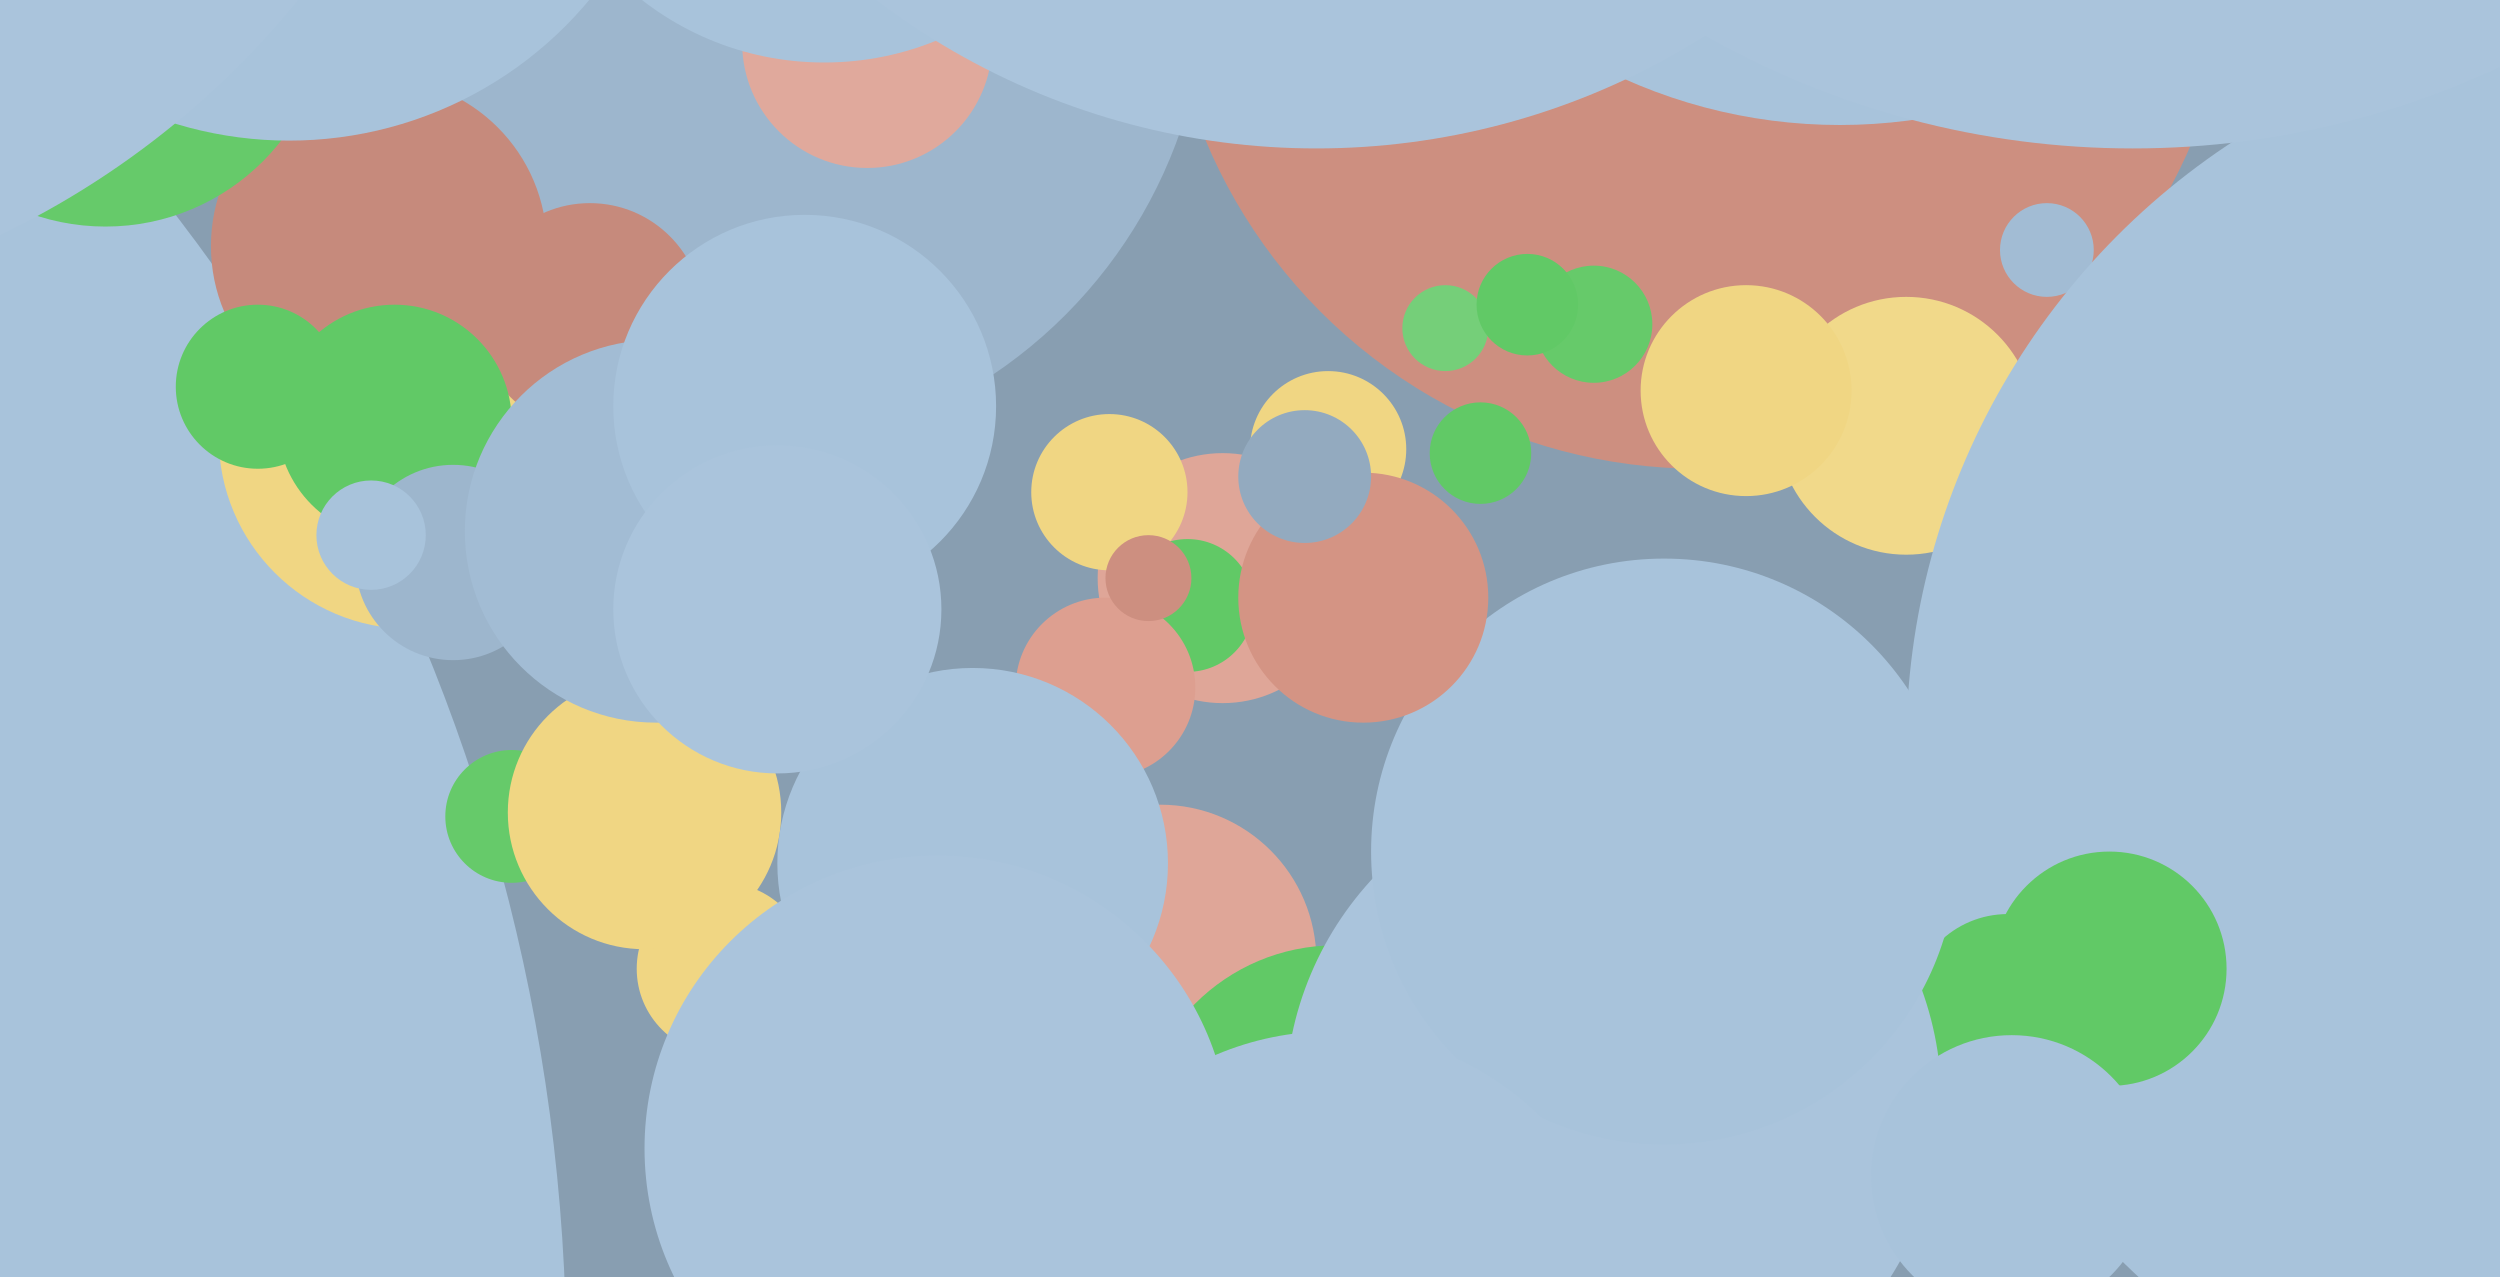 <svg xmlns="http://www.w3.org/2000/svg" width="640px" height="327px">
  <rect width="640" height="327" fill="rgb(136,158,177)"/>
  <circle cx="435" cy="-17" r="137" fill="rgb(205,143,128)"/>
  <circle cx="488" cy="109" r="33" fill="rgb(241,217,138)"/>
  <circle cx="-337" cy="349" r="482" fill="rgb(168,195,219)"/>
  <circle cx="185" cy="-7" r="124" fill="rgb(157,182,205)"/>
  <circle cx="524" cy="64" r="12" fill="rgb(162,188,212)"/>
  <circle cx="673" cy="191" r="185" fill="rgb(168,195,219)"/>
  <circle cx="313" cy="148" r="32" fill="rgb(223,166,152)"/>
  <circle cx="222" cy="11" r="32" fill="rgb(224,169,156)"/>
  <circle cx="370" cy="84" r="11" fill="rgb(117,207,121)"/>
  <circle cx="514" cy="259" r="25" fill="rgb(97,201,102)"/>
  <circle cx="105" cy="112" r="49" fill="rgb(240,214,131)"/>
  <circle cx="151" cy="81" r="29" fill="rgb(198,138,124)"/>
  <circle cx="340" cy="115" r="20" fill="rgb(240,214,131)"/>
  <circle cx="97" cy="63" r="43" fill="rgb(198,138,124)"/>
  <circle cx="297" cy="246" r="40" fill="rgb(223,166,152)"/>
  <circle cx="471" cy="-103" r="135" fill="rgb(168,195,219)"/>
  <circle cx="342" cy="293" r="51" fill="rgb(97,201,102)"/>
  <circle cx="447" cy="100" r="27" fill="rgb(240,214,131)"/>
  <circle cx="101" cy="108" r="30" fill="rgb(97,201,102)"/>
  <circle cx="413" cy="282" r="84" fill="rgb(170,196,220)"/>
  <circle cx="211" cy="-60" r="76" fill="rgb(168,195,219)"/>
  <circle cx="131" cy="209" r="17" fill="rgb(102,202,106)"/>
  <circle cx="379" cy="116" r="13" fill="rgb(97,201,102)"/>
  <circle cx="426" cy="218" r="75" fill="rgb(168,195,219)"/>
  <circle cx="116" cy="144" r="25" fill="rgb(157,182,205)"/>
  <circle cx="546" cy="-184" r="222" fill="rgb(170,196,220)"/>
  <circle cx="304" cy="155" r="17" fill="rgb(97,201,102)"/>
  <circle cx="349" cy="153" r="32" fill="rgb(212,148,132)"/>
  <circle cx="185" cy="248" r="22" fill="rgb(240,214,131)"/>
  <circle cx="284" cy="126" r="20" fill="rgb(240,214,131)"/>
  <circle cx="408" cy="83" r="15" fill="rgb(102,202,106)"/>
  <circle cx="95" cy="137" r="14" fill="rgb(168,195,219)"/>
  <circle cx="283" cy="176" r="23" fill="rgb(221,159,144)"/>
  <circle cx="337" cy="-148" r="186" fill="rgb(170,196,220)"/>
  <circle cx="294" cy="148" r="11" fill="rgb(205,143,128)"/>
  <circle cx="165" cy="208" r="35" fill="rgb(240,214,131)"/>
  <circle cx="540" cy="248" r="30" fill="rgb(97,201,102)"/>
  <circle cx="27" cy="1" r="57" fill="rgb(102,202,106)"/>
  <circle cx="74" cy="-64" r="100" fill="rgb(168,195,219)"/>
  <circle cx="168" cy="136" r="49" fill="rgb(162,188,212)"/>
  <circle cx="249" cy="221" r="50" fill="rgb(168,195,219)"/>
  <circle cx="240" cy="294" r="75" fill="rgb(170,196,220)"/>
  <circle cx="391" cy="78" r="13" fill="rgb(97,201,102)"/>
  <circle cx="341" cy="340" r="76" fill="rgb(170,196,220)"/>
  <circle cx="66" cy="99" r="21" fill="rgb(97,201,102)"/>
  <circle cx="334" cy="122" r="17" fill="rgb(147,170,191)"/>
  <circle cx="-96" cy="-140" r="222" fill="rgb(170,196,220)"/>
  <circle cx="206" cy="104" r="49" fill="rgb(168,195,219)"/>
  <circle cx="199" cy="156" r="42" fill="rgb(170,196,220)"/>
  <circle cx="515" cy="301" r="36" fill="rgb(168,195,219)"/>
</svg>